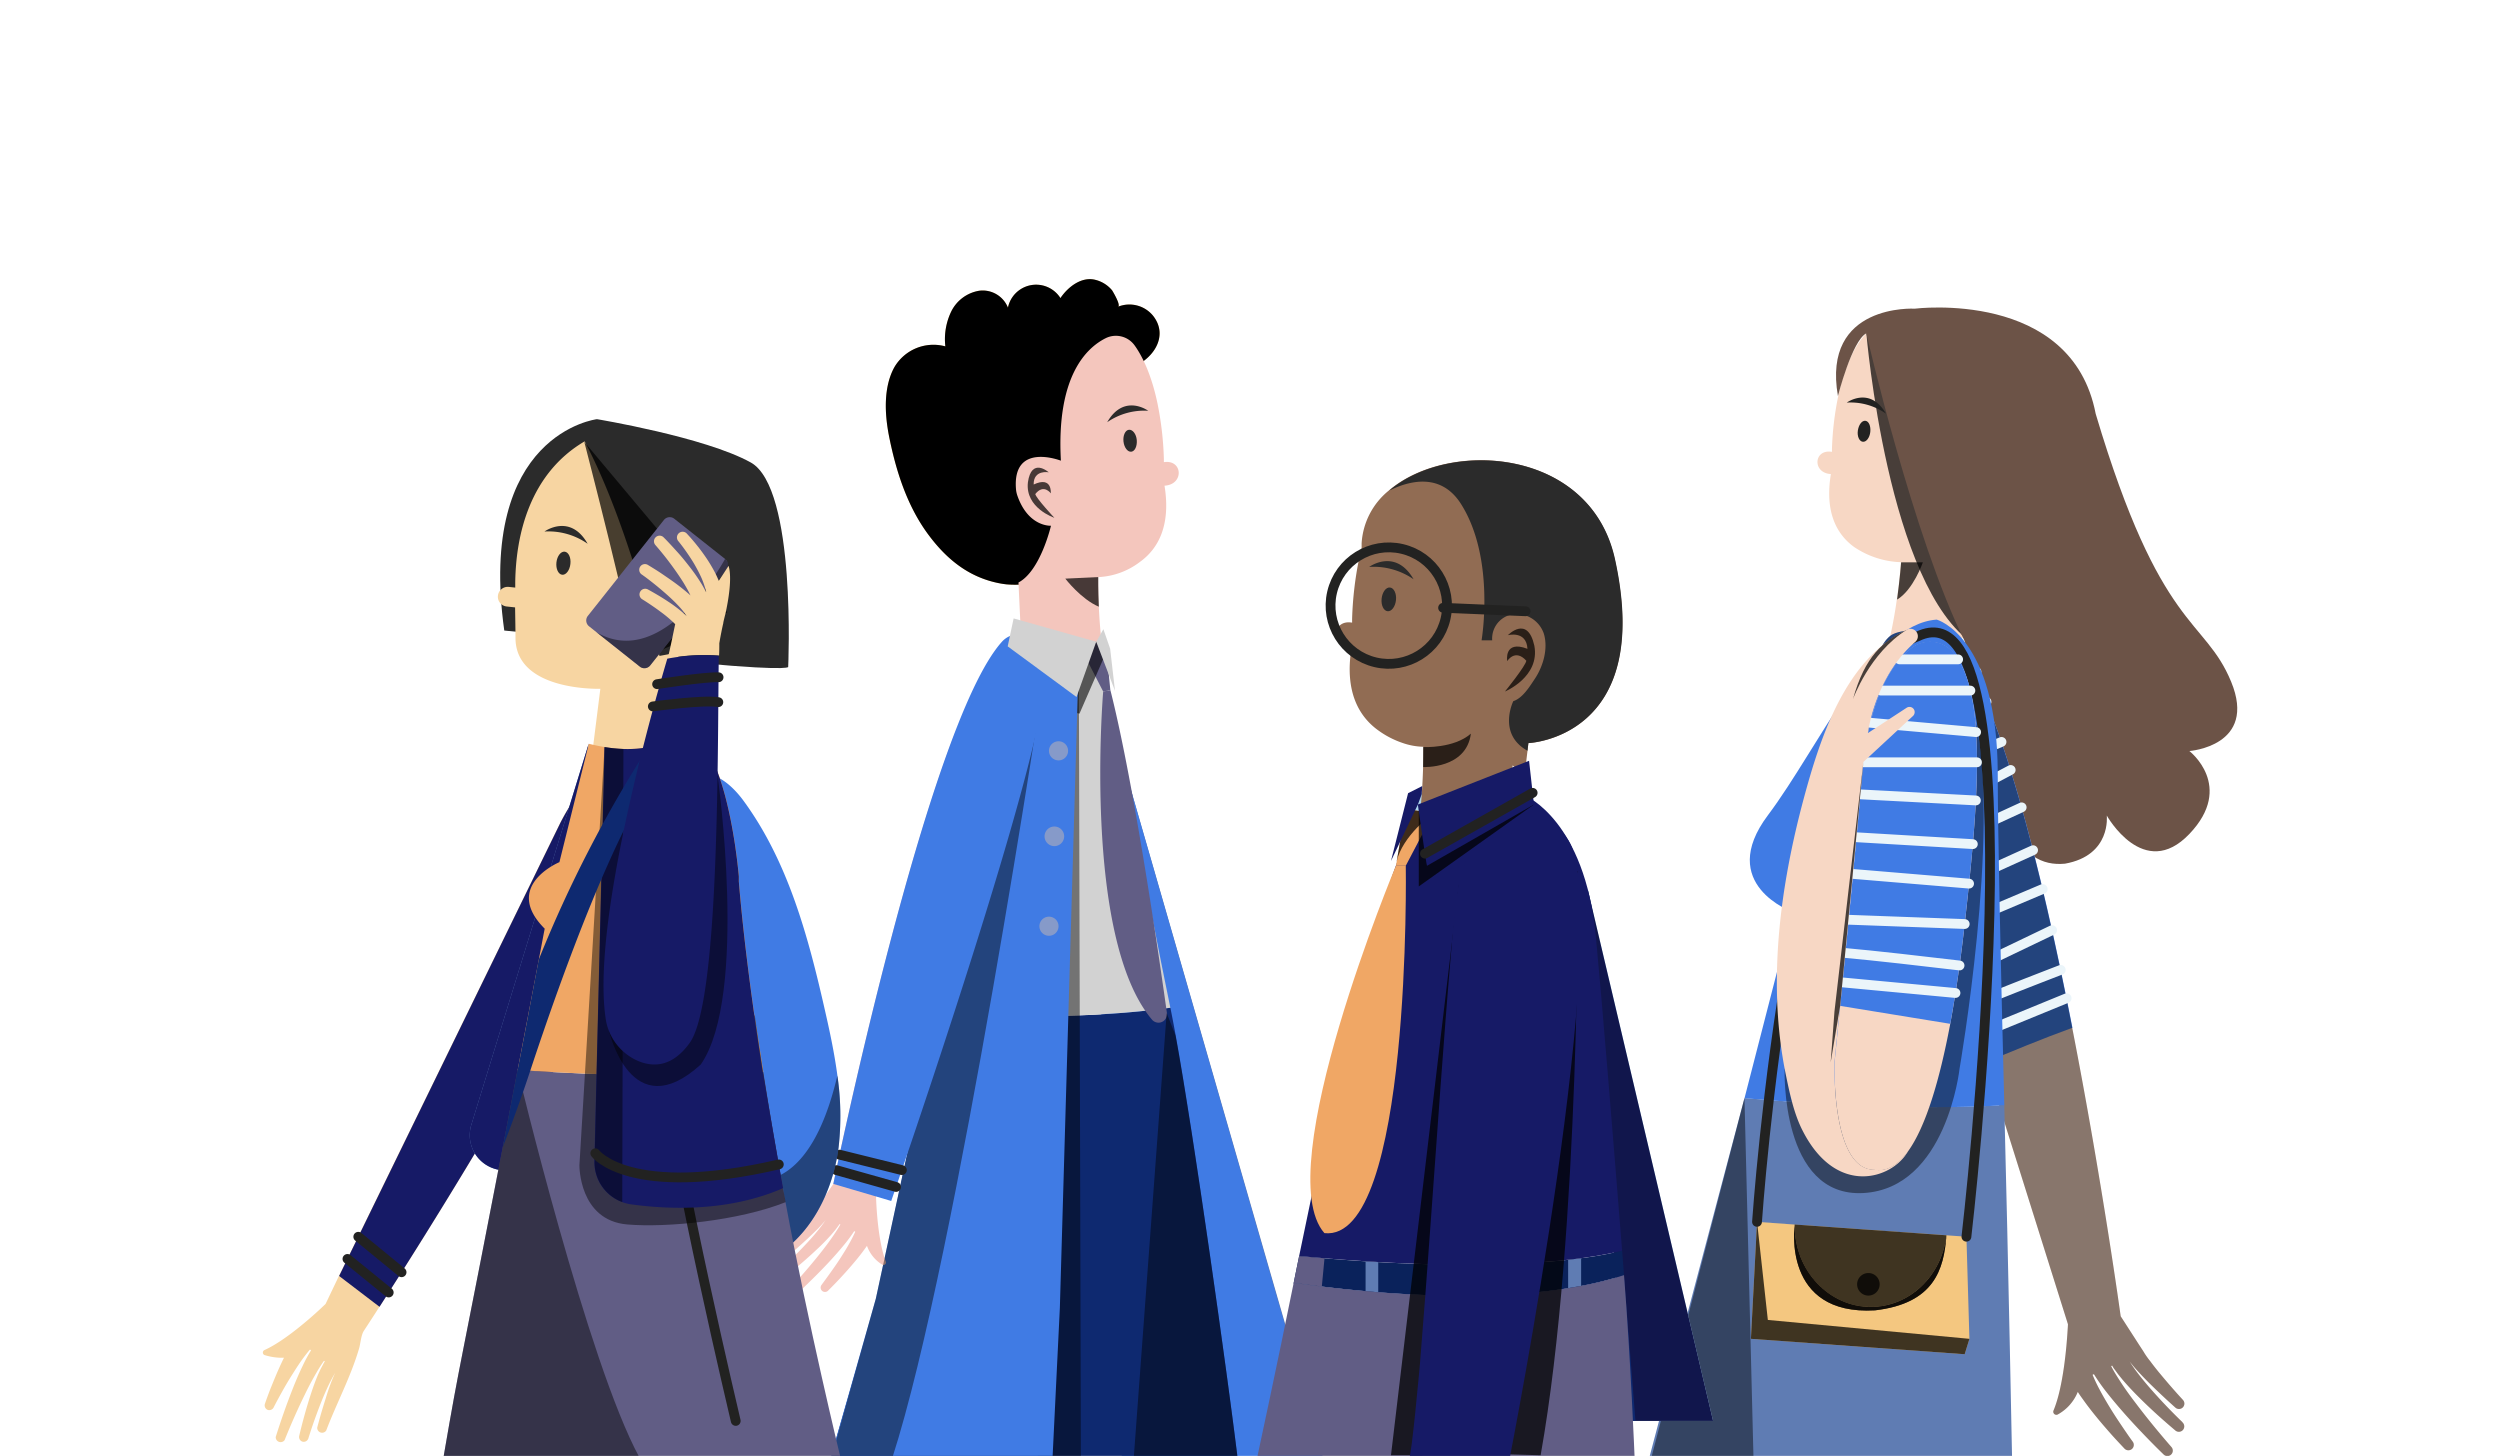 <svg xmlns="http://www.w3.org/2000/svg" viewBox="0 0 510 297"><g style="isolation:isolate"><g id="ae68a58a-cf59-408f-bd2a-c660417521eb" data-name="Capa 1"><path d="M230.42,75.11c4.43-1.37,8.28-6.35,4.77-10.74a6.23,6.23,0,0,0-7.11-1.8c.63-.27-1-3-1.21-3.34a6.46,6.46,0,0,0-3.41-2.14c-2.82-.73-5.61,1.45-7.13,3.72a5.87,5.87,0,0,0-10.71,1.95,5.54,5.54,0,0,0-5.85-3.45,7.76,7.76,0,0,0-5.7,4.2,13,13,0,0,0-1.22,7.15,9.24,9.24,0,0,0-10.37,4.2c-2.29,4.09-2,9.56-1.14,14,1.42,7.16,3.69,14.37,8.1,20.28,3.6,4.83,8,8.48,14.05,9.77a17.13,17.13,0,0,0,1.86.3,19.9,19.9,0,0,0,4-.06,17.47,17.47,0,0,0,6.27-1.55,3.27,3.27,0,0,0,1-.68,4.05,4.05,0,0,0,.73-2.1,12.69,12.69,0,0,1,.83-2,18.17,18.17,0,0,0,1-8.85c-.32-3.27,1.48-6.25,2.74-9.16l4.21-9.7c1-2.41,2.09-4.83,3.14-7.24C229.36,77.55,230,75.23,230.42,75.11Z" style="fill:#f4c780"/><g style="mix-blend-mode:soft-light"><path d="M230.42,75.11c4.43-1.37,8.28-6.35,4.77-10.74a6.23,6.23,0,0,0-7.11-1.8c.63-.27-1-3-1.21-3.34a6.46,6.46,0,0,0-3.41-2.14c-2.82-.73-5.61,1.45-7.13,3.72a5.87,5.87,0,0,0-10.71,1.95,5.54,5.54,0,0,0-5.85-3.45,7.76,7.76,0,0,0-5.7,4.2,13,13,0,0,0-1.22,7.15,9.24,9.24,0,0,0-10.37,4.2c-2.29,4.09-2,9.56-1.14,14,1.42,7.16,3.69,14.37,8.1,20.28,3.6,4.83,8,8.48,14.05,9.77a17.13,17.13,0,0,0,1.86.3,19.9,19.9,0,0,0,4-.06,17.47,17.47,0,0,0,6.27-1.55,3.27,3.27,0,0,0,1-.68,4.05,4.05,0,0,0,.73-2.1,12.69,12.69,0,0,1,.83-2,18.17,18.17,0,0,0,1-8.85c-.32-3.27,1.48-6.25,2.74-9.16l4.21-9.7c1-2.41,2.09-4.83,3.14-7.24C229.36,77.55,230,75.23,230.42,75.11Z"/></g><path d="M237.56,99.08c1.36,8.35-1.47,13-5,15.54a15.1,15.1,0,0,1-8.52,3.11s0,2.39.12,6a108.35,108.35,0,0,0,1.32,12.75c-7.06,2-13.49-.9-17.25-3.26l.17-.82-.63-13.57c4.5-2.37,6.63-11.58,6.63-11.58s-4.66.31-6.89-6.24a5.33,5.33,0,0,1-.25-1.25c-.76-9.67,9.16-5.78,9.16-5.78-.94-17.15,5.15-23,9.16-25a4.7,4.7,0,0,1,5.9,1.51c1.67,2.33,3.47,6.19,4.65,11.82a66,66,0,0,1,1.3,11.28c0,.23,0,.46,0,.69C241.28,93.68,241.61,98.85,237.56,99.08Z" style="fill:#f4c6bd"/><path d="M234.24,83.8s-4.94-3.62-8.37,2.33A13.26,13.26,0,0,1,234.24,83.8Z" style="fill:#2b2b2b"/><path d="M229.19,90.05c.13,1.24.84,2.18,1.59,2.1S232,91,231.9,89.77s-.84-2.17-1.59-2.1S229.06,88.82,229.19,90.05Z" style="fill:#2b2b2b"/><path d="M246.7,253l-.81,1.18c.13-.2.2-.37.31-.55l.1-.18A1.58,1.58,0,0,1,246.7,253Z" style="fill:#222221"/><path d="M213.94,96.35s-3.52-3.15-4.25,2.06c-.58,5.24,5.4,7.22,5.4,7.22s-3.74-4-3.89-4.84c1.72-2.19,3.16-.15,3.16-.15s.35-3.6-3.49-1.8C210.81,95.76,213.94,96.35,213.94,96.35Z" style="mix-blend-mode:soft-light;opacity:0.71"/><path d="M224.16,123.77c-3.65-1.55-6.84-5.73-6.84-5.73l6.72-.31S224,120.12,224.16,123.77Z" style="mix-blend-mode:soft-light;opacity:0.71"/><polygon points="267.91 289.97 226.84 289.67 224.95 215.76 224.72 206.91 222.86 133.9 267.91 289.97" style="fill:#5f7cb3"/><polygon points="269.91 297.35 228.84 297.04 224.95 215.76 224.72 206.91 222.86 133.9 269.91 297.35" style="fill:#407be4"/><path d="M252.46,297.35h-83L178.83,265l12.7-59.57a131.61,131.61,0,0,0,26.41,1.77c2.15-.05,4.42-.13,6.79-.28l1.75-.11c3.83-.26,7.93-.65,12.28-1.22.32,1.59.69,3.49,1.08,5.65C243.54,231.44,250.56,281.65,252.46,297.35Z" style="fill:#0e2970"/><path d="M166.84,246.14l-.72,1.05c.12-.18.18-.33.27-.49l.09-.16A1.39,1.39,0,0,1,166.84,246.14Z" style="fill:#222221"/><path d="M168.7,248.46l-.25.35,0,.05.08-.13c.07-.1.12-.19.18-.29Z" style="fill:#222221"/><path d="M168.7,248.46l-.25.35,0,.05.08-.13c.07-.1.12-.19.18-.29Z" style="fill:#222221"/><path d="M238.75,205.58c-4.35.57-8.44,1-12.27,1.22-17.88,1.22-30-.45-35-1.38l2.9-13.4,13.37-61.92c3.62,2.28,9.84,5.07,16.65,3.15C225.89,138.87,234.15,183.32,238.75,205.58Z" style="fill:#d2d2d2"/><polygon points="220.09 131.43 225.05 141.07 226.51 140.79 225.54 130.91 220.09 131.43" style="fill:#615d85"/><path d="M225.1,134.35l-4.89,11.24-7.75-1.87,4.17-11.35c2.16-.44,4.51-1,7-1.46C224,130.84,224.59,133,225.1,134.35Z" style="mix-blend-mode:soft-light;opacity:0.59"/><path d="M225.05,141.07S220.81,191.17,235,208a1.75,1.75,0,0,0,1.69.59h0a1.74,1.74,0,0,0,1.36-1.93c-1.14-8.21-6.5-46.06-11.53-65.87Z" style="fill:#615d85"/><polygon points="220.08 133.89 220.5 297.35 211.67 297.38 220.08 133.89" style="mix-blend-mode:soft-light;opacity:0.45"/><path d="M220.08,133.89l-2.14,73.3-1.73,59.62-1.49,30.54-31.67.22-13.59-.22,9.21-32.42,12.86-59.51,14.3-66.25,2-9.07S217.18,133.7,220.08,133.89Z" style="fill:#407be4"/><path d="M217.89,153.17a1.95,1.95,0,1,1-1.95-1.95A1.94,1.94,0,0,1,217.89,153.17Z" style="fill:#869ac9"/><path d="M215.94,189a1.95,1.95,0,1,1-1.95-2A1.95,1.95,0,0,1,215.94,189Z" style="fill:#869ac9"/><path d="M217.09,170.61a2,2,0,1,1-2-2A2,2,0,0,1,217.09,170.61Z" style="fill:#869ac9"/><path d="M178.71,244.08c0-.64,0-1,0-1l31.08-90.64-2.7-.66a2.42,2.42,0,0,1-2.14.43,60.17,60.17,0,0,1-10-3C182.22,181.91,170,241.52,170,241.52l-3.15,4.62-.72,1.05c-.12.17-.22.35-.35.53-.25.36-.52.71-.8,1.07-.56.72-1.16,1.43-1.77,2.14-1.23,1.4-2.51,2.78-3.8,4.13h0a.89.89,0,0,0,1.21,1.29c1.46-1.24,2.88-2.5,4.28-3.81.7-.66,1.39-1.33,2.07-2,.34-.36.67-.72,1-1.11.16-.16.3-.36.46-.55l.08-.13c.07-.1.12-.19.18-.29l0,0-.25.35,0,.05-.42.63-.56.76c-.77,1-1.61,2-2.48,2.94-1.75,1.91-3.62,3.77-5.53,5.55h0a.89.89,0,0,0,1.16,1.35c2.1-1.67,4.11-3.4,6.07-5.25,1-.92,1.92-1.88,2.85-2.9l.67-.79c.23-.27.44-.56.65-.84s.28-.39.42-.6l.17.08c-.42.76-.93,1.53-1.44,2.28-.86,1.26-1.79,2.5-2.76,3.71-1.93,2.43-4,4.8-6.1,7.09h0a.88.88,0,0,0,1.25,1.25c1.18-1.08,2.31-2.18,3.44-3.29s2.24-2.25,3.33-3.42,2.14-2.37,3.17-3.63a29.49,29.49,0,0,0,1.92-2.62l.22.11c-.35.79-.76,1.6-1.21,2.39-.54,1-1.14,1.93-1.75,2.89s-1.26,1.89-1.92,2.82-1.34,1.86-2,2.76h0a.9.9,0,0,0,.08,1.17.88.88,0,0,0,1.25,0c.84-.83,1.65-1.66,2.45-2.52s1.58-1.72,2.35-2.62,1.52-1.8,2.24-2.76c.3-.41.61-.82.9-1.25A7.4,7.4,0,0,0,180,258a.51.51,0,0,0,.71-.64C179.18,253.43,178.79,246.63,178.71,244.08Z" style="fill:#f4c6bd"/><path d="M213.16,136.77s-17.92,119.69-31.11,160.58l-12.48.09,9.1-32.51,12.86-59.51,14.3-66.25Z" style="mix-blend-mode:soft-light;opacity:0.45"/><path d="M181.81,245l-3.1-.92L170,241.52S189.15,148.08,204.32,131a4.63,4.63,0,0,1,6.54-.5c1.6,1.43,2.21,3.75,2.3,6.26C214.73,150.17,181.81,245,181.81,245Z" style="fill:#407be4"/><line x1="170.59" y1="238.7" x2="182.8" y2="242.14" style="fill:none;stroke:#222221;stroke-linecap:round;stroke-linejoin:round;stroke-width:2px"/><line x1="171.26" y1="235.55" x2="183.98" y2="238.7" style="fill:none;stroke:#222221;stroke-linecap:round;stroke-linejoin:round;stroke-width:2px"/><path d="M252.46,297.35H231.29L238,206.66l1.8,4.57C243.54,231.44,250.56,281.65,252.46,297.35Z" style="mix-blend-mode:soft-light;opacity:0.45"/><polygon points="219.61 142.19 223.63 130.91 206.78 126.16 205.57 131.86 219.61 142.19" style="fill:#d2d2d2"/><polygon points="227.46 140.94 223.63 130.91 225.09 128.36 226.47 132.33 227.46 140.94" style="fill:#d2d2d2"/><path d="M171.08,234c-1.18,9.3-5.93,18.63-14.22,23a15.92,15.92,0,0,1-9.59,1.85,10.25,10.25,0,0,1-4.14-1.6c-3.74-2.54-5.18-7.29-6-11.74-1.78-9.68-1.8-19.6-1.82-29.45q0-26.16-.08-52.32l6.55-5.59c3.79-1.34,7.56,2,9.93,5.25,9.09,12.43,13.19,27.74,16.59,42.76,1,4.37,1.94,8.81,2.53,13.27A56.79,56.79,0,0,1,171.08,234Z" style="fill:#407be4"/><path d="M171.08,234c-1.18,9.3-5.93,18.63-14.22,23a15.92,15.92,0,0,1-9.59,1.85c-2-6.83-3.92-18.47,6.06-17.91,11.75.66,16-15.34,17.5-21.51A56.79,56.79,0,0,1,171.08,234Z" style="mix-blend-mode:soft-light;opacity:0.45"/><path d="M128,154.78c-2.33-.13-4.58,1.19-6.57,3.05-4.23,3.95-7.29,10.31-7.29,10.31l-45,92.16L66.42,266l-.8.76c-2,1.89-7.54,6.82-11.69,8.66a.56.56,0,0,0,0,1,11.88,11.88,0,0,0,4,.56c-.38.77-.73,1.54-1.08,2.31-.52,1.17-1,2.35-1.48,3.53s-.91,2.36-1.33,3.57a1,1,0,0,0,.58,1.23,1,1,0,0,0,1.19-.48c.56-1.1,1.16-2.2,1.76-3.28s1.23-2.15,1.89-3.2,1.31-2.08,2-3.06c.57-.8,1.17-1.59,1.78-2.3l.21.17a31.41,31.41,0,0,0-1.68,3.11c-.76,1.59-1.45,3.18-2.08,4.79s-1.24,3.23-1.81,4.86-1.11,3.25-1.63,4.9a1,1,0,0,0,1.81.65v0c1.26-3.13,2.63-6.25,4.12-9.28.73-1.52,1.52-3,2.35-4.43a28.88,28.88,0,0,1,1.57-2.47l.16.13a6.61,6.61,0,0,0-.39.68c-.18.35-.37.69-.53,1l-.46,1c-.58,1.39-1.07,2.76-1.52,4.15-.9,2.78-1.66,5.56-2.33,8.39a1,1,0,0,0,.72,1.16,1,1,0,0,0,1.15-.66c.84-2.7,1.81-5.4,2.86-8,.54-1.3,1.11-2.59,1.74-3.81l.48-.9.42-.7c-.11.23-.23.47-.33.7-.22.51-.42,1-.61,1.5-.37,1-.71,2-1,3-.64,2-1.22,3.95-1.75,6a1,1,0,0,0,1.84.58c2.11-5.57,5-10.92,6.7-16.72.3-1,.39-2.75,1-3.65,0,0,1.16-1.76,3.14-4.84,12-18.56,54-85.19,55.25-106.42A5,5,0,0,0,128,154.78ZM59.06,277h.15C59.16,277.06,59.1,277,59.06,277Zm9.51,3a.26.26,0,0,1,0,.09,3.23,3.23,0,0,1,.22-.41l0,0Z" style="fill:#f7d5a2"/><path d="M132.67,160.17C131.43,181.4,89.38,248,77.42,266.59l-8.24-6.29,45-92.16s3.06-6.36,7.29-10.31c2-1.86,4.24-3.18,6.57-3.05A5,5,0,0,1,132.67,160.17Z" style="fill:#161a66"/><path d="M120.09,151.73,96.15,229.46a7.17,7.17,0,0,0,5.76,9.2L110.5,240Z" style="fill:#5f7cb3"/><path d="M120.09,151.73,96.15,229.46a7.17,7.17,0,0,0,5.76,9.2L110.5,240Z" style="fill:#161a66"/><path d="M102.87,128.63c-5.6-40.22,18.91-43.12,18.91-43.12s22,3.64,31.37,8.83,7.64,41.74,7.64,41.74-.3,1.1-27-1.72C132,111,123.53,119.9,123.53,119.9l-4.92,10.32Z" style="fill:#2b2b2b"/><path d="M140.38,139.72l-1,19.53-15.75-1.73-2.67-5,1.51-12h0c-.65,0-17.26.39-17.31-10.36,0-1.84-.05-4-.08-6.25l-1.75-.19a2,2,0,0,1-1-3.56,2,2,0,0,1,1.48-.43l1.3.14c0-.32,0-.63,0-1,.11-9.57,2.87-22.2,14.15-28.83,9.16,17.21,15.27,43.77,15.27,43.77l3.56-.66Z" style="fill:#f7d5a2"/><path d="M119.19,90.13s10.17,39.22,10.31,44.23c9.77-2.37,18.84-9.45,18.84-9.45Z" style="mix-blend-mode:soft-light;opacity:0.71"/><path d="M111.07,108.43s5.24-3.79,8.81,2.5A13.92,13.92,0,0,0,111.07,108.43Z" style="fill:#2b2b2b"/><path d="M116.36,115.05c-.14,1.3-.9,2.29-1.68,2.2s-1.31-1.21-1.17-2.51.9-2.29,1.69-2.2S116.51,113.75,116.36,115.05Z" style="fill:#2b2b2b"/><path d="M140.45,131.91s0,0,0,0l-.15-.11.05,0A.9.9,0,0,1,140.45,131.91Z" style="fill:#f7d7c4"/><path d="M148,132.39v.09h0Z" style="fill:#f7d7c4"/><path d="M171.46,297.35h-81c3.68-21.37,2.72-14.63,12.87-67.28.69-3.61,1.45-7.53,2.26-11.8l2.58.17c3,.18,6.81.4,11.16.58l2.39.09c10.58.39,23.55.53,34-.4,1.27,8.09,2.65,16.1,4,23.67.17,1,.35,1.92.52,2.86C164.89,270.32,171.46,297.35,171.46,297.35Z" style="fill:#615d85"/><path d="M150.09,289.87s-12.39-52.34-14.26-70.46" style="fill:none;stroke:#222221;stroke-linecap:round;stroke-linejoin:round;stroke-width:2px"/><path d="M155.73,218.71c-10.46.93-23.43.79-34,.4l-2.39-.09c-4.35-.18-8.19-.4-11.16-.58l-2.58-.17c1.27-6.63,2.71-14.1,4.32-22.53.39-2,.78-4.14,1.2-6.29-8.71-8.71,3-13.57,3-13.57l6-24.15c1.15.28,2.24.51,3.27.67a24.58,24.58,0,0,0,8.92,0,14,14,0,0,0,3.42-1.11,8.91,8.91,0,0,0,3.21-2.31H139l.16,0c8.45,1.3,11.07,24.35,11.58,29.79v0c0,.07,0,.15,0,.23a.57.57,0,0,1,0,.13l0,.31a1.94,1.94,0,0,0,0,.24.71.71,0,0,0,0,.14v.05c.72,8.61,1.84,17.95,3.19,27.43C154.57,211.13,155.14,214.93,155.73,218.71Z" style="fill:#f0a765"/><path d="M160.27,245.24c-9.57,3.81-24.29,5.24-32.33,4.55-9.86-.86-9.74-12.06-9.74-12.06L119.33,219l4-66.62s17.88,29.65,30.68,55c.53,3.77,1.1,7.57,1.69,11.35,1.27,8.09,2.65,16.1,4,23.67C159.92,243.34,160.1,244.3,160.27,245.24Z" style="mix-blend-mode:soft-light;opacity:0.45"/><path d="M130.46,297.35h-40c3.93-22.84,2.35-12.51,15.13-79.08C105.59,218.27,119.9,278,130.46,297.35Z" style="mix-blend-mode:soft-light;opacity:0.45"/><path d="M139.45,149l-.15,0h-.05Z" style="fill:none;stroke:#222221;stroke-miterlimit:10;stroke-width:2px"/><path d="M159.75,242.38c-11.07,4.85-23.28,4.37-31,3.31a8.81,8.81,0,0,1-1.85-.47,8.66,8.66,0,0,1-5.65-8.35l.43-17.76,1.64-66.71h0a31.13,31.13,0,0,0,3.82.39c8.65.3,11.73-3.82,11.73-3.82l.28,0h.11c8.35,1.49,10.95,24.36,11.46,29.77v0c0,.07,0,.15,0,.23a.57.57,0,0,1,0,.13l0,.31a1.94,1.94,0,0,0,0,.24.71.71,0,0,0,0,.14v.05c1,12,2.8,25.5,4.88,38.78C157,226.8,158.38,234.81,159.75,242.38Z" style="fill:#161a66"/><path d="M124.23,210.27s4.49,19.85,18.73,6.89c9.78-14.08,3.42-59,3.42-59Z" style="mix-blend-mode:soft-light;opacity:0.45"/><path d="M127.18,152.79l-.24,92.43a8.66,8.66,0,0,1-5.65-8.35l.43-17.76,1.64-66.71h0A31.13,31.13,0,0,0,127.18,152.79Z" style="mix-blend-mode:soft-light;opacity:0.45"/><path d="M135.7,151.28a14,14,0,0,1-3.42,1.11,258.3,258.3,0,0,0-22.37,43.35c-1.61,8.43-3,15.9-4.32,22.53-.81,4.27-1.57,8.19-2.26,11.8l-.75,3.94s3-7.7,5.59-15.57c6.19-18.76,18.13-52.2,28-63.68C136,153.31,135.83,152.18,135.7,151.28Zm-31.81,80.1,0,.09Zm-.4-.93.11.25Zm.27.62.08.18Z" style="fill:#0e2970"/><path d="M121.44,235.27s6.88,9.37,37.44,2.27" style="fill:none;stroke:#222221;stroke-linecap:round;stroke-linejoin:round;stroke-width:2px"/><path d="M148.17,116.17l-15.52,19.57a1.51,1.51,0,0,1-2.13.25l-8.82-7-1.53-1.22a1.51,1.51,0,0,1-.25-2.13l15.52-19.57a1.51,1.51,0,0,1,2.12-.24l10.37,8.21a1.63,1.63,0,0,1,.48.66A1.54,1.54,0,0,1,148.17,116.17Z" style="fill:#615d85"/><path d="M148.17,116.17l-15.52,19.57a1.51,1.51,0,0,1-2.13.25l-8.82-7c13.84,8.08,26.23-15,26.23-15l.48.66A1.54,1.54,0,0,1,148.17,116.17Z" style="mix-blend-mode:soft-light;opacity:0.45"/><path d="M148,125.17v0c-.15.55-.29,1.14-.44,1.79l0,.11c-.28,1.21-.55,2.58-.82,4.15,0,.77,0,1.6-.05,2.51a40.16,40.16,0,0,0-10.5.6c.44-1.48,1.25-5.66,1.55-7a25,25,0,0,0-3-2.54c-.6-.46-1.21-.88-1.84-1.31s-1.26-.84-1.89-1.23h0a1.15,1.15,0,0,1-.38-1.59,1.16,1.16,0,0,1,1.53-.42c.71.39,1.39.78,2.07,1.18s1.34.82,2,1.26a27.16,27.16,0,0,1,3.71,2.87l.14.14,0,0-.13-.2a14.39,14.39,0,0,0-1.5-1.86c-.73-.78-1.52-1.54-2.34-2.27s-1.68-1.46-2.55-2.16-1.76-1.39-2.64-2h0a1.16,1.16,0,0,1,1.29-1.93c1,.61,2,1.22,2.93,1.86s1.91,1.3,2.85,2,1.85,1.43,2.75,2.23l.12.11-.33-.68a34.43,34.43,0,0,0-2-3.31c-.73-1.09-1.51-2.16-2.31-3.21s-1.66-2.09-2.51-3.07v0a1.15,1.15,0,0,1,1.69-1.56c1,1,1.9,2,2.81,3s1.78,2.09,2.63,3.19a36.19,36.19,0,0,1,2.39,3.48c.28.48.56,1,.82,1.49l0-.1v0a18.48,18.48,0,0,0-.91-2.72c-.4-.89-.86-1.78-1.36-2.66s-1.06-1.73-1.64-2.57-1.2-1.67-1.82-2.43l0,0a1.16,1.16,0,0,1,1.73-1.53c.77.82,1.46,1.62,2.14,2.47s1.32,1.72,1.93,2.62a32.46,32.46,0,0,1,1.7,2.85c.29.57.56,1.15.81,1.76,1-1.51,2-3.06,2-3.06C149.39,117.92,148.57,122.55,148,125.17Z" style="fill:#f7d5a2"/><path d="M146.5,148.27c.05-5.7.08-10.72.13-14.5a40.12,40.12,0,0,0-10.5.6c-1,3.38-2.61,9-4.36,15.77-4.61,17.85-10.23,43.69-8.24,57.48a11.15,11.15,0,0,0,6.91,8.93c4.38,1.68,7.76-.3,10.28-3.83C145.61,205.87,146.29,171.47,146.5,148.27Z" style="fill:#161a66"/><path d="M134.05,139.57s9.6-1.51,12.54-1.41" style="fill:none;stroke:#222221;stroke-linecap:round;stroke-linejoin:round;stroke-width:2px"/><path d="M133.18,144.11s10.39-1.41,13.36-.87" style="fill:none;stroke:#222221;stroke-linecap:round;stroke-linejoin:round;stroke-width:2px"/><line x1="70.88" y1="256.82" x2="79.3" y2="263.67" style="fill:none;stroke:#222221;stroke-linecap:round;stroke-linejoin:round;stroke-width:2px"/><line x1="73.09" y1="252.3" x2="81.92" y2="259.54" style="fill:none;stroke:#222221;stroke-linecap:round;stroke-linejoin:round;stroke-width:2px"/><path d="M373.5,96.71c-1.32,8,1.36,12.42,4.73,14.87a18.12,18.12,0,0,0,9.55,3.11s-.17,3.13-.83,7.63a93.89,93.89,0,0,1-2,10.22c6.73,1.92,12.89-.81,16.49-3.06l-.17-.78s-1.18-23.73,1-30a5.17,5.17,0,0,0,.25-1.23c.74-9.19-8.74-5.53-8.74-5.53h0c-.41-.43,3.38-25.43-11.81-24.87-1.13.58-2.66,2.24-4.1,5.13a35.83,35.83,0,0,0-2.86,8.55,63.19,63.19,0,0,0-1.29,10.77c0,.22,0,.44,0,.66C370,91.54,369.64,96.48,373.5,96.71Z" style="fill:#f7d7c4"/><path d="M390.59,72.93l-9.86-5s4.35,52,21.92,63.47S390.59,72.93,390.59,72.93Z" style="mix-blend-mode:soft-light;opacity:0.71"/><path d="M376.74,82.13s4.73-3.44,8,2.26A12.58,12.58,0,0,0,376.74,82.13Z" style="fill:#222221"/><path d="M381.54,88.12c-.13,1.18-.81,2.08-1.53,2S378.83,89,379,87.84s.81-2.07,1.53-2S381.67,86.94,381.54,88.12Z" style="fill:#222221"/><path d="M396.66,93.79s3.4-3,4.09,2-5.25,6.95-5.25,6.95,3.64-3.85,3.79-4.65c-1.66-2.13-3.06-.17-3.06-.17s-.32-3.47,3.37-1.72C399.68,93.23,396.66,93.79,396.66,93.79Z" style="mix-blend-mode:soft-light;opacity:0.71"/><path d="M387,122.32c3.3-1.95,5.27-7.61,5.27-7.61l-4.44,0S387.61,117.82,387,122.32Z" style="mix-blend-mode:soft-light;opacity:0.71"/><path d="M380.73,68s9.58,41.78,20.12,62.91c5,36.62,10.92,46.18,20.41,45.28,9.49-1.69,8.52-9.82,8.52-9.82s7.55,13.51,16.85,3.76,0-16.92,0-16.92,13.94-1,8.52-14.14-14.39-10.17-27.63-54.65c-4.9-25.51-36.92-21.45-36.92-21.45s-19-1.13-15.66,17.83C374.94,80.77,377.8,69.54,380.73,68Z" style="fill:#6c5347"/><path d="M445.23,290.17a1.1,1.1,0,0,1-1.48,1.63c-2.54-2.14-5-4.35-7.34-6.69-1.18-1.17-2.33-2.39-3.44-3.69l-.81-1c-.27-.35-.52-.72-.79-1.07s-.33-.49-.49-.76l-.21.09c.5,1,1.1,1.94,1.7,2.88,1,1.58,2.14,3.15,3.31,4.68,2.31,3.07,4.78,6.07,7.33,9v0a1.1,1.1,0,0,1-1.6,1.5c-1.42-1.37-2.79-2.76-4.15-4.18s-2.7-2.86-4-4.34-2.58-3-3.81-4.59a40.11,40.11,0,0,1-2.29-3.3l-.28.12a32.45,32.45,0,0,0,1.42,3c.64,1.21,1.35,2.43,2.08,3.63s1.5,2.38,2.29,3.55,1.59,2.36,2.42,3.49h0a1.1,1.1,0,0,1-1.68,1.41c-1-1.06-2-2.12-2.95-3.2s-1.91-2.19-2.83-3.32-1.82-2.28-2.68-3.5c-.37-.51-.73-1-1.08-1.57a9.16,9.16,0,0,1-4.1,4.62.63.63,0,0,1-.85-.82c2-4.78,2.68-13.19,2.87-16.35.06-.79.07-1.25.07-1.25l-16.8-53.43-20.44-65s-2.47-7.67-2.07-14.26c.19-3.1,1-6,3-7.68,2.41-2,10.83-1.29,12.88,1.13,9.29,11,18,46.58,24.3,78.78,6.06,31,9.89,58.84,9.89,58.84l3.76,5.83.86,1.32c.14.22.26.44.41.66.3.45.63.91,1,1.36q1,1.36,2.13,2.7c1.47,1.77,3,3.53,4.57,5.23h0a1.1,1.1,0,0,1-1.54,1.56c-1.77-1.58-3.48-3.18-5.18-4.85q-1.26-1.24-2.49-2.58c-.41-.45-.81-.91-1.21-1.4-.19-.21-.36-.46-.55-.7l-.1-.17a2.43,2.43,0,0,1-.2-.35l0,0a4.27,4.27,0,0,0,.3.44l0,.06c.17.26.33.53.5.8l.66.95c.93,1.27,1.94,2.51,3,3.73,2.11,2.42,4.36,4.78,6.66,7Z" style="fill:#f7d7c4"/><path d="M422.78,209.66c-6.1,2.21-13,5.07-17.71,7.06l-20.44-65s-2.47-7.67-2.07-14.26c.19-3.1,1-6,3-7.68,2.41-2,10.83-1.29,12.88,1.13C407.77,141.91,416.48,177.46,422.78,209.66Z" style="fill:#407be4"/><path d="M445.23,290.17a1.1,1.1,0,0,1-1.48,1.63c-2.54-2.14-5-4.35-7.34-6.69-1.18-1.17-2.33-2.39-3.44-3.69l-.81-1c-.27-.35-.52-.72-.79-1.07s-.33-.49-.49-.76l-.21.09c.5,1,1.1,1.94,1.7,2.88,1,1.58,2.14,3.15,3.31,4.68,2.31,3.07,4.78,6.07,7.33,9v0a1.1,1.1,0,0,1-1.6,1.5c-1.42-1.37-2.79-2.76-4.15-4.18s-2.7-2.86-4-4.34-2.58-3-3.81-4.59a40.11,40.11,0,0,1-2.29-3.3l-.28.12a32.45,32.45,0,0,0,1.42,3c.64,1.21,1.35,2.43,2.08,3.63s1.5,2.38,2.29,3.55,1.59,2.36,2.42,3.49h0a1.1,1.1,0,0,1-1.68,1.41c-1-1.06-2-2.12-2.95-3.2s-1.91-2.19-2.83-3.32-1.82-2.28-2.68-3.5c-.37-.51-.73-1-1.08-1.57a9.16,9.16,0,0,1-4.1,4.62.63.63,0,0,1-.85-.82c2-4.78,2.68-13.19,2.87-16.35.06-.79.07-1.25.07-1.25l-16.8-53.43-20.44-65s-2.47-7.67-2.07-14.26c.19-3.1,1-6,3-7.68,2.41-2,10.83-1.29,12.88,1.13,9.29,11,18,46.58,24.3,78.78,6.06,31,9.89,58.84,9.89,58.84l3.76,5.83.86,1.32c.14.22.26.44.41.66.3.45.63.91,1,1.36q1,1.36,2.13,2.7c1.47,1.77,3,3.53,4.57,5.23h0a1.1,1.1,0,0,1-1.54,1.56c-1.77-1.58-3.48-3.18-5.18-4.85q-1.26-1.24-2.49-2.58c-.41-.45-.81-.91-1.21-1.4-.19-.21-.36-.46-.55-.7l-.1-.17a2.43,2.43,0,0,1-.2-.35l0,0a4.27,4.27,0,0,0,.3.44l0,.06c.17.26.33.53.5.8l.66.95c.93,1.27,1.94,2.51,3,3.73,2.11,2.42,4.36,4.78,6.66,7Z" style="mix-blend-mode:soft-light;opacity:0.45"/><path d="M403.31,211.13c4.5-1.83,11.58-4.73,18.28-7.49" style="fill:none;stroke:#ebf5fa;stroke-linecap:round;stroke-linejoin:round;stroke-width:2px"/><path d="M420.39,197.86c-7.1,2.74-15.3,5.95-18.88,7.55a7.76,7.76,0,0,0-1.82.94" style="fill:none;stroke:#ebf5fa;stroke-linecap:round;stroke-linejoin:round;stroke-width:2px"/><line x1="418.63" y1="189.75" x2="399.48" y2="198.93" style="fill:none;stroke:#ebf5fa;stroke-linecap:round;stroke-linejoin:round;stroke-width:2px"/><line x1="416.71" y1="181.36" x2="396.63" y2="189.86" style="fill:none;stroke:#ebf5fa;stroke-linecap:round;stroke-linejoin:round;stroke-width:2px"/><line x1="414.75" y1="173.44" x2="394.37" y2="182.67" style="fill:none;stroke:#ebf5fa;stroke-linecap:round;stroke-linejoin:round;stroke-width:2px"/><polyline points="412.42 164.7 391.72 174.23 389.45 175.27" style="fill:none;stroke:#ebf5fa;stroke-linecap:round;stroke-linejoin:round;stroke-width:2px"/><path d="M389.71,167.86c5.31-2.77,14.79-7.78,20.47-10.79" style="fill:none;stroke:#ebf5fa;stroke-linecap:round;stroke-linejoin:round;stroke-width:2px"/><line x1="408.31" y1="151.35" x2="387.28" y2="160.13" style="fill:none;stroke:#ebf5fa;stroke-linecap:round;stroke-linejoin:round;stroke-width:2px"/><line x1="405.25" y1="143.17" x2="385.25" y2="153.67" style="fill:none;stroke:#ebf5fa;stroke-linecap:round;stroke-linejoin:round;stroke-width:2px"/><line x1="381.89" y1="148.23" x2="403.2" y2="137.04" style="fill:none;stroke:#ebf5fa;stroke-linecap:round;stroke-linejoin:round;stroke-width:2px"/><path d="M390.26,146.08l-10.13,9.39q.38-3.22.93-5.93v0l7.9-5.16a1.06,1.06,0,0,1,1.58.55A1.09,1.09,0,0,1,390.26,146.08Z" style="fill:none;stroke:#222221;stroke-linecap:round;stroke-linejoin:round;stroke-width:2px"/><path d="M410.46,297.35h-74L355.87,224c12.88,1.15,34.09,2.53,53,1.45C409.72,258.49,410.46,297.35,410.46,297.35Z" style="fill:#5f7cb3"/><polygon points="357.71 297.35 336.88 297.35 355.87 224.03 357.71 297.35" style="mix-blend-mode:soft-light;opacity:0.45"/><polygon points="401.76 273.12 400.79 276.26 357.19 273.12 358.44 249.26 366.11 249.81 397.07 252 401.15 252.29 401.76 273.12" style="fill:#f4c780"/><polygon points="401.76 273.12 400.79 276.26 357.19 273.12 358.44 249.26 360.64 269.27 401.76 273.12" style="mix-blend-mode:soft-light;opacity:0.74"/><path d="M397.07,252c-.9,8.23-7.47,14.62-15.43,14.62-8.58,0-15.54-7.41-15.54-16.56a2.35,2.35,0,0,1,0-.26Z" style="mix-blend-mode:soft-light;opacity:0.74"/><path d="M397.07,252c-.5,7-2.52,13.9-14.56,15.31-19,1.11-16.41-17.25-16.41-17.25,0,9.15,7,16.56,15.54,16.56C389.6,266.62,396.17,260.23,397.07,252Z" style="mix-blend-mode:soft-light;opacity:0.74"/><path d="M397.07,252c-.5,7-2.52,13.9-14.56,15.31-19,1.11-16.41-17.25-16.41-17.25,0,9.15,7,16.56,15.54,16.56C389.6,266.62,396.17,260.23,397.07,252Z" style="mix-blend-mode:soft-light;opacity:0.74"/><path d="M383.45,262a2.3,2.3,0,1,1-2.3-2.3A2.29,2.29,0,0,1,383.45,262Z" style="mix-blend-mode:soft-light;opacity:0.74"/><path d="M408.88,225.48c-18.92,1.08-40.13-.3-53-1.45l9.78-38s-15.62-5.59-5-19.73,21.25-39,34.44-39.9c0,0,12.36,3.39,12.44,31.34C407.55,170.37,408.19,198.43,408.88,225.48Z" style="fill:#407be4"/><path d="M358.43,249.26S366,139.05,391.25,129.8c25.74-12.28,9.9,122.49,9.9,122.49" style="fill:none;stroke:#222221;stroke-linecap:round;stroke-linejoin:round;stroke-width:2px"/><path d="M364.06,218s-.91,26.33,16.07,25.38S399.75,218,399.75,218s8.33-47.94,3.33-70.54c-18.6,61.83-26,75.42-26,75.42L364.06,218" style="mix-blend-mode:soft-light;opacity:0.45"/><path d="M400.85,188.05c-.81,7.3-1.81,14.37-3,20.81-2.16,11.51-5,21-8.6,26h0c-2,2.8-4.3,4.21-6.85,3.8-8.89,0-8.15-21.95-8.15-21.95s.46-4.5,1.15-11.51c1.19-11.95,3.07-31.17,4.53-47.63.07-.72.14-1.42.21-2.09h0l10.13-9.39a1.09,1.09,0,0,0,.28-1.12,1.06,1.06,0,0,0-1.58-.55l-7.9,5.16v0a.08.08,0,0,1,0,0c2.1-10.24,5.93-15.08,8.9-17.35a6.16,6.16,0,0,1,8.35.8C405.57,141.25,403.51,164.22,400.85,188.05Z" style="fill:#f7d7c4"/><path d="M400.85,188.05c-.81,7.3-1.81,14.37-3,20.81l-22.45-3.66c1.19-11.95,3.07-31.17,4.53-47.63,1.42-15.92,6.39-22.62,10.05-25.42a6.16,6.16,0,0,1,8.35.8C405.57,141.25,403.51,164.22,400.85,188.05Z" style="fill:#407be4"/><path d="M375.87,200.41c6.36.61,15.54,1.47,23.05,2.16" style="fill:none;stroke:#ebf5fa;stroke-linecap:round;stroke-linejoin:round;stroke-width:2px"/><path d="M376.45,194.41c5.77.51,16.14,1.7,23.3,2.55" style="fill:none;stroke:#ebf5fa;stroke-linecap:round;stroke-linejoin:round;stroke-width:2px"/><line x1="400.8" y1="188.5" x2="377.12" y2="187.63" style="fill:none;stroke:#ebf5fa;stroke-linecap:round;stroke-linejoin:round;stroke-width:2px"/><line x1="401.69" y1="180.26" x2="378.01" y2="178.28" style="fill:none;stroke:#ebf5fa;stroke-linecap:round;stroke-linejoin:round;stroke-width:2px"/><line x1="402.46" y1="172.2" x2="378.71" y2="170.8" style="fill:none;stroke:#ebf5fa;stroke-linecap:round;stroke-linejoin:round;stroke-width:2px"/><line x1="403.08" y1="163.29" x2="379.52" y2="162.05" style="fill:none;stroke:#ebf5fa;stroke-linecap:round;stroke-linejoin:round;stroke-width:2px"/><path d="M380.13,155.51c5.39,0,16.23,0,23.17,0" style="fill:none;stroke:#ebf5fa;stroke-linecap:round;stroke-linejoin:round;stroke-width:2px"/><line x1="403.13" y1="149.35" x2="381.53" y2="147.44" style="fill:none;stroke:#ebf5fa;stroke-linecap:round;stroke-linejoin:round;stroke-width:2px"/><line x1="401.96" y1="140.88" x2="383.69" y2="140.88" style="fill:none;stroke:#ebf5fa;stroke-linecap:round;stroke-linejoin:round;stroke-width:2px"/><line x1="399.46" y1="134.51" x2="387.52" y2="134.51" style="fill:none;stroke:#ebf5fa;stroke-linecap:round;stroke-linejoin:round;stroke-width:2px"/><path d="M381.06,149.54v0l7.9-5.16a1.06,1.06,0,0,1,1.58.55,1.09,1.09,0,0,1-.28,1.12l-10.13,9.39h0c-.07.67-.14,1.37-.21,2.09-1.46,16.46-3.34,35.68-4.53,47.63-.69,7-1.15,11.51-1.15,11.51s-.74,21.95,8.15,21.95c2.55.41,4.82-1,6.85-3.8-3,5.58-14.6,9.6-21.58-4.31-1.71-3.39-2.58-7.53-3.34-11.23-3.84-18.58-1.21-38.33,3.67-56.47,3.39-12.57,8.57-28.45,21.06-34.38a1.52,1.52,0,0,1,1.67,2.51c-7.92,6.87-9.52,17.53-9.65,18.52A.08.08,0,0,0,381.06,149.54Z" style="fill:#f7d7c4"/><path d="M378,142.64s3.39-9.46,11-14.17C384.18,130.72,380.45,133.83,378,142.64Z" style="mix-blend-mode:soft-light;opacity:0.71"/><polygon points="380.13 155.47 374.23 206.35 373.46 216.72 375.39 205.2 380.13 155.47" style="mix-blend-mode:soft-light;opacity:0.71"/><polygon points="290.66 161.74 288.68 161.91 287.41 165.91 291.78 167.21 290.66 161.74" style="fill:#add5ed"/><path d="M311.79,151.59l-.18,1.56-.59,5s-.91-.71-2.44-2l-1.29,12.12.19.89c-4.07,2.56-11,5.69-18.68,3.54a122.44,122.44,0,0,0,1.55-20.36,13.79,13.79,0,0,1-4.32-.81,18.41,18.41,0,0,1-4.9-2.56c-3.82-2.76-6.89-7.78-5.42-16.83-4.39-.24-4-5.85.12-5.12,0-.24,0-.5,0-.74a71.61,71.61,0,0,1,1.41-12.22c.17-.79.35-1.55.53-2.28,0-.31,0-.62,0-.94a15,15,0,0,1,5.55-10.77c12.29-10.54,41.06-8.66,46.06,13.92C337.5,150.6,311.79,151.59,311.79,151.59Z" style="fill:#916c53"/><path d="M279.31,115.65s5.35-3.91,9.06,2.52A14.36,14.36,0,0,0,279.31,115.65Z" style="fill:#2b2b2b"/><path d="M284.78,122.42c-.14,1.34-.91,2.36-1.72,2.27s-1.35-1.23-1.21-2.57.9-2.36,1.71-2.27S284.92,121.09,284.78,122.42Z" style="fill:#2b2b2b"/><path d="M307.61,129.58s4-4.19,5.4,2.15c1.18,6.37-6,9.34-6,9.34s4.25-5.25,4.36-6.28c-2.3-2.55-3.9.08-3.9.08s-.74-4.38,4.13-2.51C311.4,128.56,307.61,129.58,307.61,129.58Z" style="mix-blend-mode:soft-light;opacity:0.71"/><path d="M290.35,152.4s6.23.32,9.71-2.74c-.92,7.24-9.74,6.82-9.74,6.82Z" style="mix-blend-mode:soft-light;opacity:0.71"/><path d="M311.79,151.59l-.18,1.56c-6.19-3.43-2.9-10.11-2.9-10.11,1.93-.64,3.35-3,4.42-4.6,1.69-2.56,2.72-6.12,1.82-9.15a5.89,5.89,0,0,0-5-4,5,5,0,0,0-5.54,5.34h-2.17s2.88-16.74-4.24-27.89c-3.86-6-9.89-5-14.61-2.65,12.29-10.54,41.06-8.66,46.06,13.92C337.5,150.6,311.79,151.59,311.79,151.59Z" style="fill:#2b2b2b"/><polygon points="349.47 289.87 323.87 181.3 331.68 289.87 349.47 289.87" style="fill:#add5ed"/><polygon points="349.47 289.87 323.87 181.3 331.68 289.87 349.47 289.87" style="fill:#11164c"/><path d="M331.3,260.13a72.66,72.66,0,0,1-8.75,2.21c-.88.16-1.76.32-2.65.46-12.88,2.08-27.17,1.74-38.74.83l-2.58-.23c-3.28-.29-6.28-.62-8.93-.94-2.18-.27-4.12-.53-5.74-.76l1.11-5.46c1.77.16,3.49.32,5.18.45,2.91.25,5.7.45,8.38.62l2.58.16c17.86,1,30.33.46,38.74-.47.93-.1,1.82-.21,2.65-.33a75.17,75.17,0,0,0,8.36-1.53C331.05,256.84,331.18,258.5,331.3,260.13Z" style="fill:#0a225b"/><path d="M281.16,257.47v6.16l-2.58-.23v-6.09Z" style="fill:#5f7cb3"/><path d="M322.55,256.67v5.67c-.88.16-1.76.32-2.65.46V257C320.83,256.9,321.72,256.79,322.55,256.67Z" style="fill:#5f7cb3"/><path d="M333.63,289.87H277.38l-2.51-.24-11-27.93c12.76,1.8,45.08,5.63,67.39-1.57C332.64,277,333.63,289.87,333.63,289.87Z" style="fill:#0e2970"/><path d="M270.2,256.69l-.55,5.77c-2.18-.27-4.12-.53-5.74-.76l1.11-5.46C266.79,256.4,268.51,256.56,270.2,256.69Z" style="fill:#615d85"/><circle cx="283.31" cy="123.55" r="11.88" transform="translate(98.55 371.32) rotate(-76.85)" style="fill:none;stroke:#222221;stroke-linecap:round;stroke-linejoin:round;stroke-width:2px"/><line x1="311.23" y1="124.7" x2="294.39" y2="123.99" style="fill:none;stroke:#222221;stroke-linecap:round;stroke-linejoin:round;stroke-width:2px"/><path d="M330.91,255.14c-7.44,1.85-26.55,4.79-65.89,1.1,6.73-32.92,17.15-79.42,24-88.6,23.09-2.8,22.17-5.19,22.08-5.34.31.12,12.16,5.21,14.43,28.54C326.78,203.75,329.08,232.08,330.91,255.14Z" style="fill:#161a66"/><path d="M333.46,297.35h-77s4.16-19.31,7.45-35.65c12.76,1.8,45.08,5.63,67.39-1.57C332.64,277,333.46,297.35,333.46,297.35Z" style="fill:#615d85"/><polygon points="297.61 180.35 283.76 296.87 290.18 296.87 297.61 180.35" style="mix-blend-mode:soft-light;opacity:0.74"/><path d="M321.9,177.74s.53,73.41-7.61,119.13l-8.57-.24,12.91-118.89Z" style="mix-blend-mode:soft-light;opacity:0.74"/><path d="M308,297.35s21.77-110.71,11.91-126c-3.36-5.21-8.58-8.47-14.2-4.46-8.81,6.28-8.83,17.51-9.67,27.21-.8,9.22-1.5,18.45-2.18,27.68-1.4,18.81-2.65,37.63-4.19,56.43-.06.65-1.72,19.16-2.21,19.16Z" style="fill:#161a66"/><path d="M292.44,165.83h0l-5.67,10.79h-2l.15-.85,1.86-10.7Z" style="fill:#f0a765"/><path d="M286.78,176.62s1.24,76.88-16.6,74.94c-11.34-12.86,14.58-74.94,14.58-74.94Z" style="fill:#f0a765"/><path d="M292.44,165.83h0c-.2.15-6.37,4.69-7.53,9.94l1.86-10.7Z" style="mix-blend-mode:soft-light;opacity:0.74"/><polygon points="289.43 165.43 289.43 180.83 312.92 164.12 289.43 165.43" style="mix-blend-mode:soft-light;opacity:0.74"/><path d="M291.11,176.62c-.12,0-1.87-12.5-1.87-12.5l22.69-8.92.73,6.54.26,2.38Z" style="fill:#161a66"/><polygon points="290.13 160.36 290.03 162 289.25 164.12 283.76 175.64 287.25 161.81 290.13 160.36" style="fill:#161a66"/><line x1="290.69" y1="174.14" x2="312.66" y2="161.74" style="fill:none;stroke:#222221;stroke-linecap:round;stroke-linejoin:round;stroke-width:2px"/></g></g></svg>